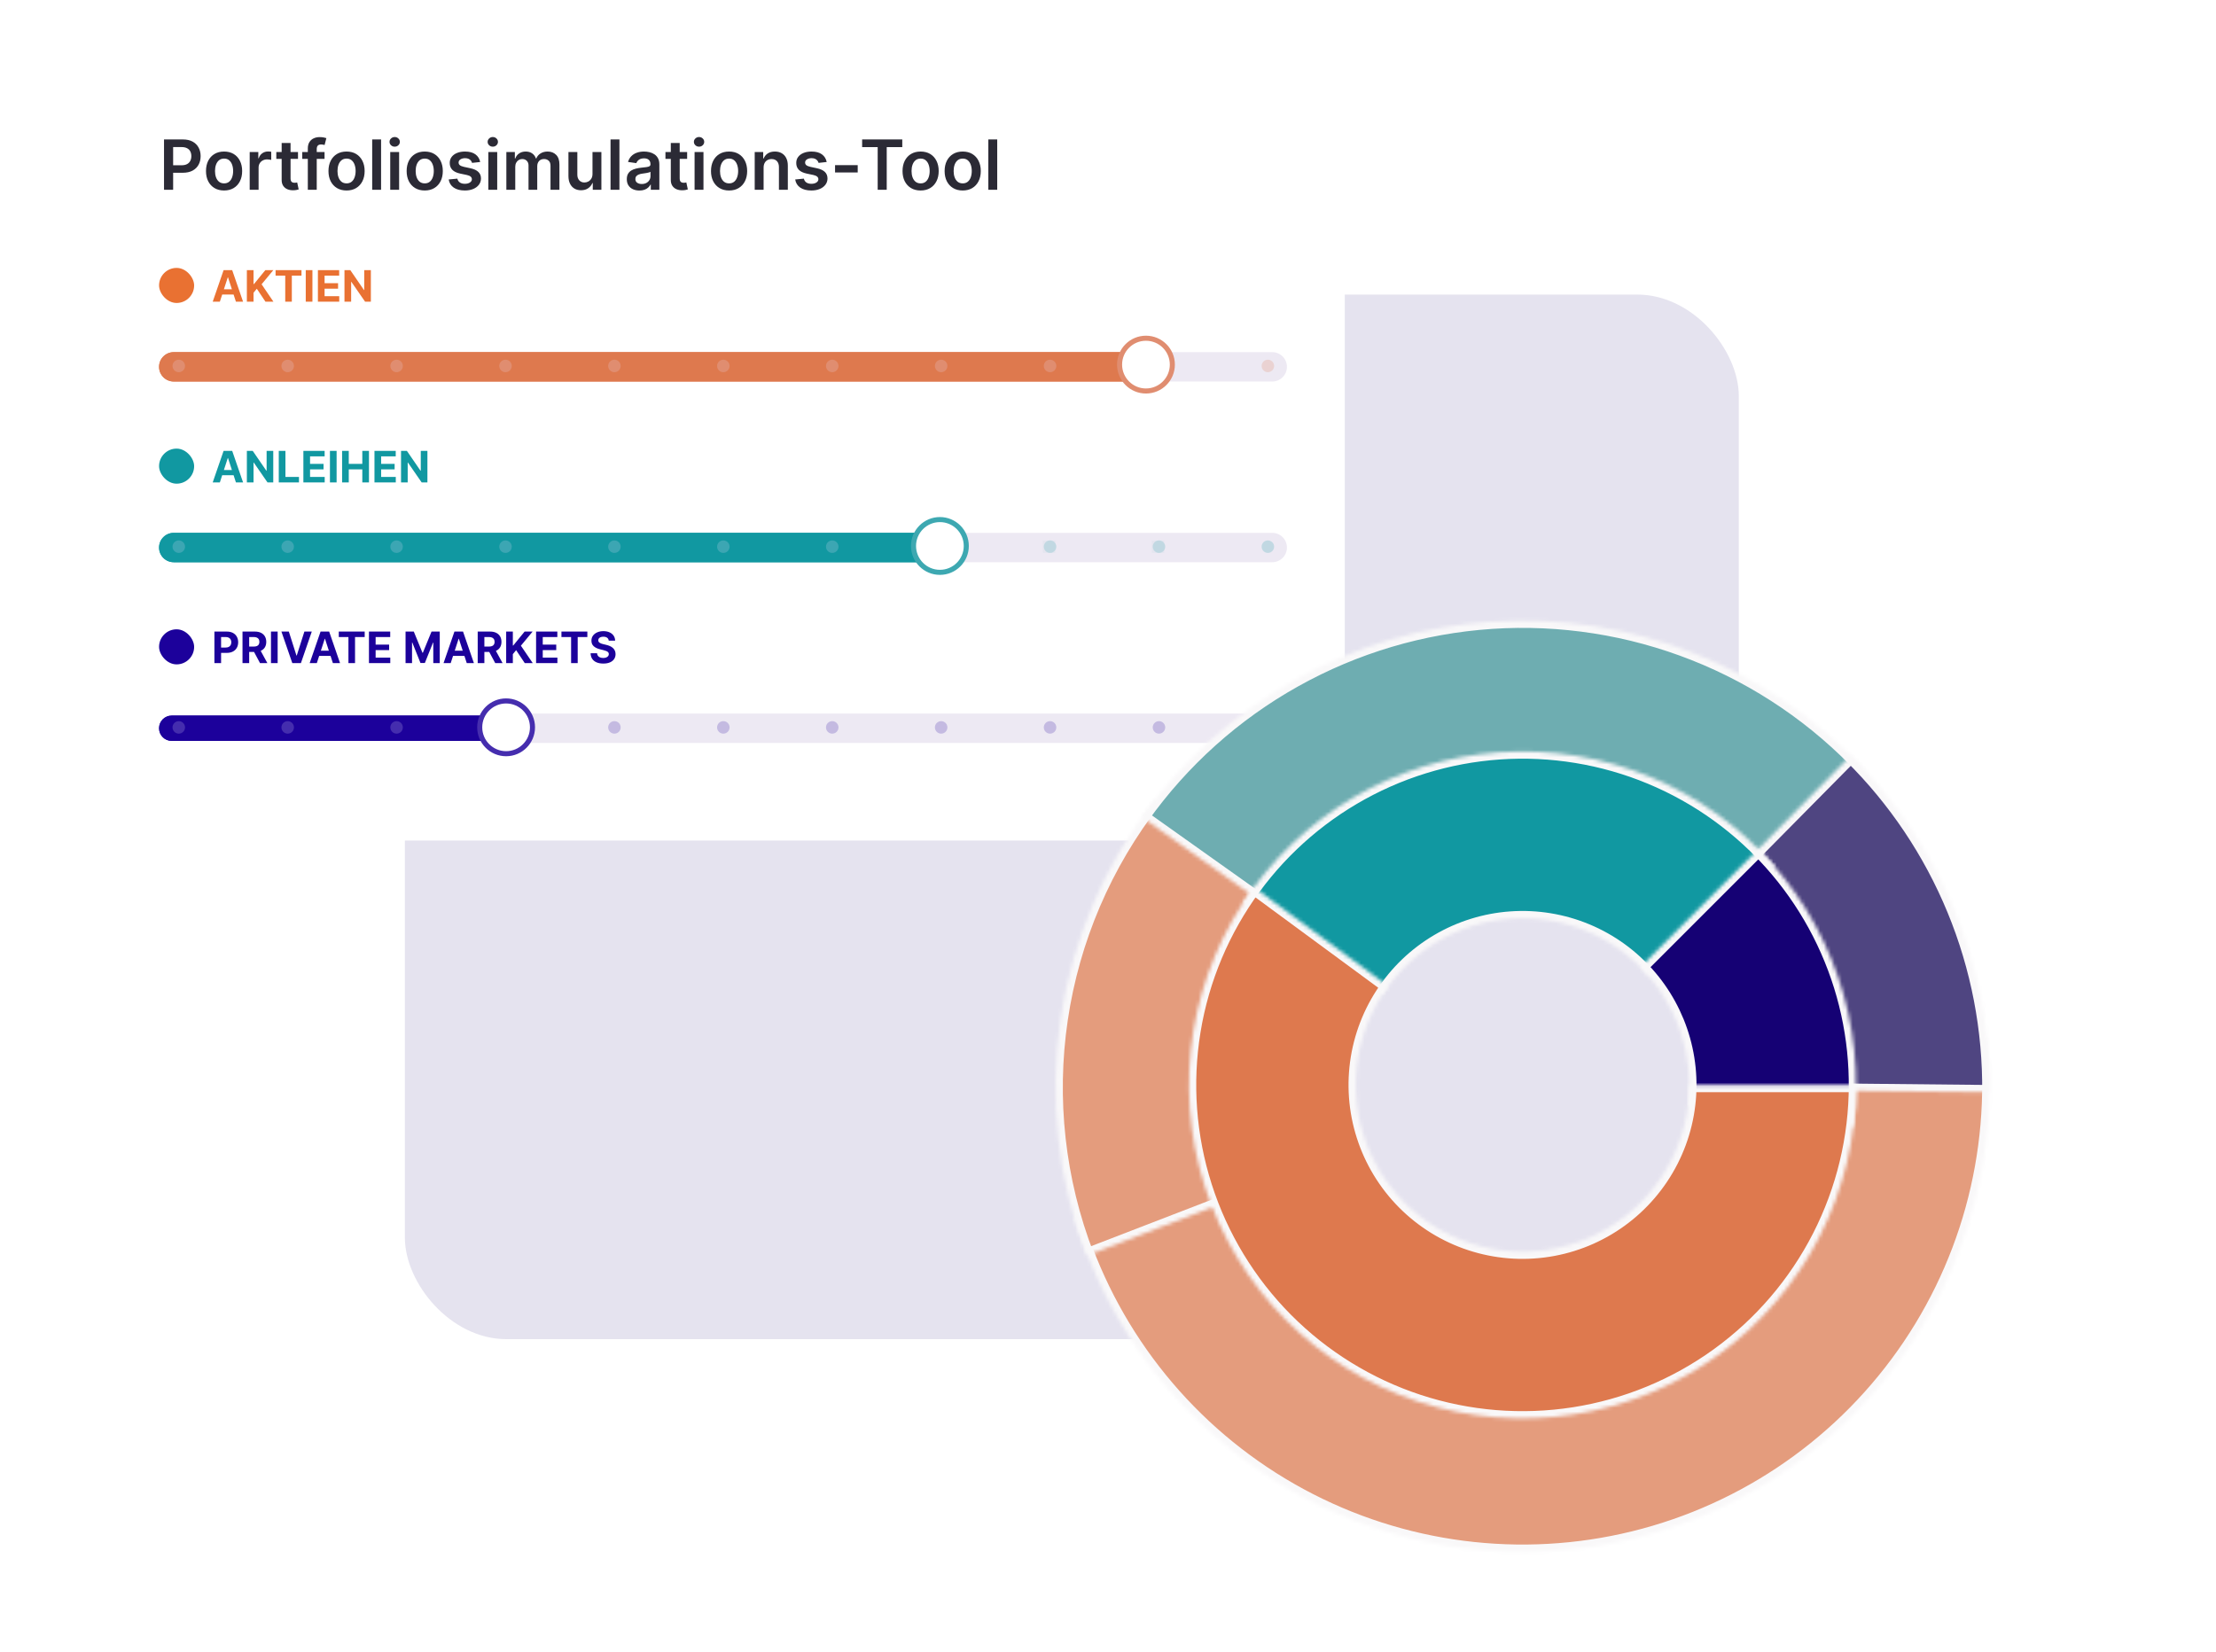 <svg width="613" height="457" viewBox="0 0 613 457" fill="none" xmlns="http://www.w3.org/2000/svg">
<rect x="112" y="81.5" width="369" height="289" rx="28.092" fill="#E5E3EF"/>
<g filter="url(#filter0_d_10674_7490)">
<path d="M28 23.348C28 19.842 30.842 17 34.348 17H365.652C369.158 17 372 19.842 372 23.348V220.652C372 224.158 369.158 227 365.652 227H34.348C30.842 227 28 224.158 28 220.652V23.348Z" fill="white"/>
</g>
<path d="M28 23.348C28 19.842 30.842 17 34.348 17H365.652C369.158 17 372 19.842 372 23.348V220.652C372 224.158 369.158 227 365.652 227H34.348C30.842 227 28 224.158 28 220.652V23.348Z" fill="white"/>
<path d="M45.373 52.5V38.582H50.592C51.661 38.582 52.558 38.781 53.283 39.18C54.013 39.579 54.563 40.127 54.935 40.825C55.311 41.518 55.499 42.306 55.499 43.19C55.499 44.082 55.311 44.875 54.935 45.568C54.559 46.261 54.004 46.807 53.27 47.206C52.536 47.6 51.632 47.797 50.558 47.797H47.099V45.724H50.218C50.843 45.724 51.355 45.616 51.754 45.398C52.153 45.181 52.447 44.882 52.638 44.501C52.832 44.121 52.93 43.684 52.93 43.19C52.93 42.696 52.832 42.261 52.638 41.885C52.447 41.509 52.151 41.217 51.747 41.008C51.349 40.795 50.834 40.689 50.205 40.689H47.894V52.5H45.373ZM61.984 52.704C60.964 52.704 60.081 52.48 59.333 52.031C58.586 51.583 58.006 50.955 57.593 50.149C57.186 49.342 56.982 48.4 56.982 47.322C56.982 46.243 57.186 45.299 57.593 44.488C58.006 43.677 58.586 43.047 59.333 42.598C60.081 42.15 60.964 41.926 61.984 41.926C63.003 41.926 63.886 42.15 64.634 42.598C65.382 43.047 65.959 43.677 66.367 44.488C66.779 45.299 66.985 46.243 66.985 47.322C66.985 48.4 66.779 49.342 66.367 50.149C65.959 50.955 65.382 51.583 64.634 52.031C63.886 52.48 63.003 52.704 61.984 52.704ZM61.997 50.733C62.55 50.733 63.012 50.581 63.383 50.278C63.755 49.97 64.031 49.557 64.213 49.041C64.398 48.524 64.491 47.949 64.491 47.315C64.491 46.676 64.398 46.098 64.213 45.582C64.031 45.061 63.755 44.646 63.383 44.338C63.012 44.03 62.55 43.876 61.997 43.876C61.431 43.876 60.96 44.03 60.584 44.338C60.212 44.646 59.934 45.061 59.748 45.582C59.566 46.098 59.476 46.676 59.476 47.315C59.476 47.949 59.566 48.524 59.748 49.041C59.934 49.557 60.212 49.97 60.584 50.278C60.96 50.581 61.431 50.733 61.997 50.733ZM69.073 52.5V42.062H71.459V43.801H71.567C71.758 43.199 72.084 42.734 72.546 42.408C73.013 42.077 73.545 41.912 74.143 41.912C74.279 41.912 74.431 41.919 74.598 41.932C74.771 41.941 74.913 41.957 75.026 41.98V44.243C74.922 44.207 74.757 44.175 74.53 44.148C74.308 44.116 74.093 44.1 73.885 44.1C73.436 44.1 73.033 44.198 72.675 44.392C72.322 44.583 72.043 44.848 71.839 45.188C71.635 45.527 71.534 45.919 71.534 46.363V52.5H69.073ZM82.434 42.062V43.964H76.433V42.062H82.434ZM77.915 39.561H80.375V49.36C80.375 49.691 80.425 49.945 80.524 50.121C80.629 50.294 80.764 50.411 80.932 50.475C81.1 50.538 81.285 50.57 81.489 50.57C81.643 50.57 81.784 50.559 81.911 50.536C82.042 50.513 82.142 50.493 82.21 50.475L82.624 52.398C82.493 52.443 82.305 52.493 82.06 52.548C81.82 52.602 81.526 52.634 81.177 52.643C80.561 52.661 80.006 52.568 79.512 52.364C79.018 52.156 78.626 51.834 78.336 51.399C78.051 50.964 77.91 50.42 77.915 49.768V39.561ZM89.779 42.062V43.964H83.608V42.062H89.779ZM85.151 52.5V41.076C85.151 40.374 85.296 39.789 85.586 39.323C85.88 38.856 86.274 38.507 86.768 38.276C87.262 38.045 87.81 37.93 88.413 37.93C88.839 37.93 89.217 37.964 89.548 38.032C89.878 38.1 90.123 38.161 90.282 38.215L89.792 40.118C89.688 40.086 89.557 40.054 89.398 40.023C89.24 39.986 89.063 39.968 88.868 39.968C88.41 39.968 88.087 40.079 87.896 40.301C87.71 40.519 87.618 40.831 87.618 41.239V52.5H85.151ZM95.866 52.704C94.847 52.704 93.963 52.48 93.216 52.031C92.468 51.583 91.888 50.955 91.476 50.149C91.068 49.342 90.864 48.4 90.864 47.322C90.864 46.243 91.068 45.299 91.476 44.488C91.888 43.677 92.468 43.047 93.216 42.598C93.963 42.15 94.847 41.926 95.866 41.926C96.885 41.926 97.769 42.15 98.516 42.598C99.264 43.047 99.842 43.677 100.249 44.488C100.662 45.299 100.868 46.243 100.868 47.322C100.868 48.4 100.662 49.342 100.249 50.149C99.842 50.955 99.264 51.583 98.516 52.031C97.769 52.48 96.885 52.704 95.866 52.704ZM95.88 50.733C96.432 50.733 96.894 50.581 97.266 50.278C97.638 49.97 97.914 49.557 98.095 49.041C98.281 48.524 98.374 47.949 98.374 47.315C98.374 46.676 98.281 46.098 98.095 45.582C97.914 45.061 97.638 44.646 97.266 44.338C96.894 44.03 96.432 43.876 95.88 43.876C95.313 43.876 94.842 44.03 94.466 44.338C94.095 44.646 93.816 45.061 93.63 45.582C93.449 46.098 93.358 46.676 93.358 47.315C93.358 47.949 93.449 48.524 93.63 49.041C93.816 49.557 94.095 49.97 94.466 50.278C94.842 50.581 95.313 50.733 95.88 50.733ZM105.416 38.582V52.5H102.956V38.582H105.416ZM107.946 52.5V42.062H110.406V52.5H107.946ZM109.183 40.58C108.793 40.58 108.458 40.451 108.177 40.193C107.896 39.93 107.755 39.615 107.755 39.248C107.755 38.877 107.896 38.562 108.177 38.303C108.458 38.041 108.793 37.909 109.183 37.909C109.577 37.909 109.912 38.041 110.188 38.303C110.469 38.562 110.61 38.877 110.61 39.248C110.61 39.615 110.469 39.93 110.188 40.193C109.912 40.451 109.577 40.58 109.183 40.58ZM117.489 52.704C116.469 52.704 115.586 52.48 114.838 52.031C114.091 51.583 113.511 50.955 113.099 50.149C112.691 49.342 112.487 48.4 112.487 47.322C112.487 46.243 112.691 45.299 113.099 44.488C113.511 43.677 114.091 43.047 114.838 42.598C115.586 42.15 116.469 41.926 117.489 41.926C118.508 41.926 119.392 42.15 120.139 42.598C120.887 43.047 121.464 43.677 121.872 44.488C122.284 45.299 122.491 46.243 122.491 47.322C122.491 48.4 122.284 49.342 121.872 50.149C121.464 50.955 120.887 51.583 120.139 52.031C119.392 52.48 118.508 52.704 117.489 52.704ZM117.502 50.733C118.055 50.733 118.517 50.581 118.889 50.278C119.26 49.97 119.537 49.557 119.718 49.041C119.904 48.524 119.996 47.949 119.996 47.315C119.996 46.676 119.904 46.098 119.718 45.582C119.537 45.061 119.26 44.646 118.889 44.338C118.517 44.03 118.055 43.876 117.502 43.876C116.936 43.876 116.465 44.03 116.089 44.338C115.717 44.646 115.439 45.061 115.253 45.582C115.072 46.098 114.981 46.676 114.981 47.315C114.981 47.949 115.072 48.524 115.253 49.041C115.439 49.557 115.717 49.97 116.089 50.278C116.465 50.581 116.936 50.733 117.502 50.733ZM132.829 44.821L130.586 45.065C130.523 44.839 130.412 44.626 130.253 44.426C130.099 44.227 129.891 44.066 129.628 43.944C129.365 43.822 129.043 43.761 128.663 43.761C128.151 43.761 127.721 43.871 127.372 44.093C127.027 44.316 126.857 44.603 126.862 44.957C126.857 45.26 126.968 45.507 127.195 45.697C127.426 45.888 127.807 46.044 128.337 46.166L130.117 46.547C131.105 46.76 131.839 47.097 132.319 47.559C132.804 48.022 133.049 48.626 133.053 49.374C133.049 50.031 132.856 50.611 132.475 51.114C132.099 51.612 131.576 52.002 130.906 52.282C130.235 52.563 129.465 52.704 128.595 52.704C127.317 52.704 126.289 52.437 125.51 51.902C124.73 51.363 124.266 50.613 124.116 49.653L126.515 49.422C126.624 49.893 126.855 50.248 127.209 50.488C127.562 50.728 128.022 50.849 128.588 50.849C129.173 50.849 129.642 50.728 129.995 50.488C130.353 50.248 130.532 49.952 130.532 49.598C130.532 49.299 130.416 49.052 130.185 48.857C129.959 48.663 129.605 48.513 129.125 48.409L127.345 48.035C126.343 47.827 125.603 47.476 125.122 46.982C124.642 46.483 124.404 45.854 124.409 45.093C124.404 44.449 124.579 43.892 124.932 43.421C125.29 42.945 125.786 42.578 126.42 42.32C127.059 42.057 127.795 41.926 128.629 41.926C129.852 41.926 130.815 42.186 131.517 42.707C132.224 43.228 132.661 43.933 132.829 44.821ZM135.082 52.5V42.062H137.542V52.5H135.082ZM136.318 40.58C135.929 40.58 135.594 40.451 135.313 40.193C135.032 39.93 134.891 39.615 134.891 39.248C134.891 38.877 135.032 38.562 135.313 38.303C135.594 38.041 135.929 37.909 136.318 37.909C136.713 37.909 137.048 38.041 137.324 38.303C137.605 38.562 137.746 38.877 137.746 39.248C137.746 39.615 137.605 39.93 137.324 40.193C137.048 40.451 136.713 40.58 136.318 40.58ZM140.071 52.5V42.062H142.423V43.835H142.545C142.763 43.237 143.123 42.771 143.626 42.435C144.129 42.096 144.729 41.926 145.427 41.926C146.133 41.926 146.729 42.098 147.214 42.442C147.703 42.782 148.048 43.246 148.247 43.835H148.356C148.587 43.255 148.976 42.793 149.525 42.449C150.077 42.1 150.732 41.926 151.489 41.926C152.449 41.926 153.233 42.229 153.84 42.836C154.447 43.443 154.751 44.329 154.751 45.493V52.5H152.284V45.874C152.284 45.226 152.111 44.753 151.767 44.454C151.423 44.15 151.002 43.998 150.503 43.998C149.91 43.998 149.445 44.184 149.11 44.556C148.779 44.923 148.614 45.401 148.614 45.99V52.5H146.201V45.772C146.201 45.233 146.038 44.803 145.712 44.481C145.39 44.159 144.969 43.998 144.448 43.998C144.095 43.998 143.773 44.089 143.483 44.27C143.193 44.447 142.962 44.698 142.79 45.025C142.618 45.346 142.532 45.722 142.532 46.153V52.5H140.071ZM163.899 48.11V42.062H166.36V52.5H163.974V50.645H163.866C163.63 51.229 163.243 51.707 162.703 52.079C162.169 52.45 161.51 52.636 160.726 52.636C160.042 52.636 159.437 52.484 158.911 52.181C158.39 51.873 157.983 51.426 157.688 50.842C157.394 50.253 157.246 49.541 157.246 48.708V42.062H159.706V48.327C159.706 48.989 159.888 49.514 160.25 49.904C160.613 50.294 161.088 50.488 161.677 50.488C162.04 50.488 162.391 50.4 162.731 50.223C163.07 50.047 163.349 49.784 163.566 49.435C163.788 49.082 163.899 48.64 163.899 48.11ZM171.349 38.582V52.5H168.889V38.582H171.349ZM176.883 52.711C176.222 52.711 175.626 52.593 175.096 52.357C174.57 52.117 174.153 51.764 173.845 51.297C173.542 50.831 173.39 50.255 173.39 49.571C173.39 48.982 173.499 48.495 173.716 48.11C173.934 47.725 174.23 47.417 174.606 47.186C174.982 46.955 175.406 46.78 175.877 46.662C176.353 46.54 176.844 46.452 177.352 46.397C177.964 46.334 178.46 46.277 178.84 46.227C179.221 46.173 179.497 46.092 179.669 45.983C179.846 45.87 179.934 45.695 179.934 45.459V45.419C179.934 44.907 179.783 44.51 179.479 44.229C179.175 43.949 178.738 43.808 178.167 43.808C177.565 43.808 177.087 43.94 176.733 44.202C176.385 44.465 176.149 44.775 176.027 45.133L173.73 44.807C173.911 44.173 174.21 43.643 174.627 43.217C175.044 42.786 175.553 42.465 176.156 42.252C176.758 42.034 177.424 41.926 178.154 41.926C178.657 41.926 179.157 41.984 179.656 42.102C180.154 42.22 180.609 42.415 181.022 42.687C181.434 42.954 181.765 43.319 182.014 43.781C182.268 44.243 182.394 44.821 182.394 45.514V52.5H180.029V51.066H179.948C179.798 51.356 179.588 51.628 179.316 51.882C179.049 52.131 178.711 52.332 178.303 52.486C177.9 52.636 177.427 52.711 176.883 52.711ZM177.522 50.903C178.016 50.903 178.444 50.806 178.806 50.611C179.169 50.411 179.447 50.149 179.642 49.822C179.841 49.496 179.941 49.141 179.941 48.755V47.525C179.864 47.589 179.733 47.648 179.547 47.702C179.366 47.757 179.162 47.804 178.935 47.845C178.709 47.886 178.485 47.922 178.263 47.954C178.041 47.985 177.848 48.013 177.685 48.035C177.318 48.085 176.989 48.166 176.7 48.28C176.41 48.393 176.181 48.552 176.013 48.755C175.845 48.955 175.762 49.213 175.762 49.53C175.762 49.983 175.927 50.325 176.258 50.556C176.589 50.787 177.01 50.903 177.522 50.903ZM190.081 42.062V43.964H184.08V42.062H190.081ZM185.561 39.561H188.021V49.36C188.021 49.691 188.071 49.945 188.171 50.121C188.275 50.294 188.411 50.411 188.579 50.475C188.746 50.538 188.932 50.57 189.136 50.57C189.29 50.57 189.43 50.559 189.557 50.536C189.689 50.513 189.788 50.493 189.856 50.475L190.271 52.398C190.139 52.443 189.951 52.493 189.707 52.548C189.467 52.602 189.172 52.634 188.823 52.643C188.207 52.661 187.652 52.568 187.158 52.364C186.665 52.156 186.273 51.834 185.983 51.399C185.697 50.964 185.557 50.42 185.561 49.768V39.561ZM192.138 52.5V42.062H194.598V52.5H192.138ZM193.375 40.58C192.985 40.58 192.65 40.451 192.369 40.193C192.088 39.93 191.948 39.615 191.948 39.248C191.948 38.877 192.088 38.562 192.369 38.303C192.65 38.041 192.985 37.909 193.375 37.909C193.769 37.909 194.104 38.041 194.381 38.303C194.662 38.562 194.802 38.877 194.802 39.248C194.802 39.615 194.662 39.93 194.381 40.193C194.104 40.451 193.769 40.58 193.375 40.58ZM201.681 52.704C200.662 52.704 199.778 52.48 199.031 52.031C198.283 51.583 197.703 50.955 197.291 50.149C196.883 49.342 196.679 48.4 196.679 47.322C196.679 46.243 196.883 45.299 197.291 44.488C197.703 43.677 198.283 43.047 199.031 42.598C199.778 42.15 200.662 41.926 201.681 41.926C202.701 41.926 203.584 42.15 204.332 42.598C205.079 43.047 205.657 43.677 206.064 44.488C206.477 45.299 206.683 46.243 206.683 47.322C206.683 48.4 206.477 49.342 206.064 50.149C205.657 50.955 205.079 51.583 204.332 52.031C203.584 52.48 202.701 52.704 201.681 52.704ZM201.695 50.733C202.247 50.733 202.71 50.581 203.081 50.278C203.453 49.97 203.729 49.557 203.91 49.041C204.096 48.524 204.189 47.949 204.189 47.315C204.189 46.676 204.096 46.098 203.91 45.582C203.729 45.061 203.453 44.646 203.081 44.338C202.71 44.03 202.247 43.876 201.695 43.876C201.128 43.876 200.657 44.03 200.281 44.338C199.91 44.646 199.631 45.061 199.445 45.582C199.264 46.098 199.173 46.676 199.173 47.315C199.173 47.949 199.264 48.524 199.445 49.041C199.631 49.557 199.91 49.97 200.281 50.278C200.657 50.581 201.128 50.733 201.695 50.733ZM211.231 46.384V52.5H208.771V42.062H211.122V43.835H211.245C211.485 43.251 211.868 42.786 212.393 42.442C212.923 42.098 213.578 41.926 214.357 41.926C215.077 41.926 215.705 42.08 216.24 42.388C216.779 42.696 217.196 43.142 217.49 43.727C217.789 44.311 217.936 45.02 217.932 45.854V52.5H215.472V46.234C215.472 45.536 215.29 44.991 214.928 44.596C214.57 44.202 214.074 44.005 213.44 44.005C213.009 44.005 212.626 44.1 212.291 44.291C211.96 44.476 211.7 44.746 211.51 45.099C211.324 45.453 211.231 45.881 211.231 46.384ZM228.683 44.821L226.44 45.065C226.377 44.839 226.266 44.626 226.107 44.426C225.953 44.227 225.745 44.066 225.482 43.944C225.219 43.822 224.897 43.761 224.517 43.761C224.005 43.761 223.575 43.871 223.226 44.093C222.881 44.316 222.711 44.603 222.716 44.957C222.711 45.26 222.822 45.507 223.049 45.697C223.28 45.888 223.661 46.044 224.191 46.166L225.971 46.547C226.959 46.76 227.693 47.097 228.173 47.559C228.658 48.022 228.903 48.626 228.907 49.374C228.903 50.031 228.71 50.611 228.329 51.114C227.953 51.612 227.43 52.002 226.76 52.282C226.089 52.563 225.319 52.704 224.449 52.704C223.171 52.704 222.143 52.437 221.364 51.902C220.584 51.363 220.12 50.613 219.97 49.653L222.369 49.422C222.478 49.893 222.709 50.248 223.063 50.488C223.416 50.728 223.876 50.849 224.442 50.849C225.027 50.849 225.496 50.728 225.849 50.488C226.207 50.248 226.386 49.952 226.386 49.598C226.386 49.299 226.27 49.052 226.039 48.857C225.813 48.663 225.459 48.513 224.979 48.409L223.199 48.035C222.197 47.827 221.457 47.476 220.976 46.982C220.496 46.483 220.258 45.854 220.263 45.093C220.258 44.449 220.433 43.892 220.786 43.421C221.144 42.945 221.64 42.578 222.274 42.32C222.913 42.057 223.649 41.926 224.483 41.926C225.706 41.926 226.669 42.186 227.371 42.707C228.078 43.228 228.515 43.933 228.683 44.821ZM237.263 45.691V47.716H230.997V45.691H237.263ZM238.488 40.696V38.582H249.592V40.696H245.29V52.5H242.789V40.696H238.488ZM254.663 52.704C253.644 52.704 252.761 52.48 252.013 52.031C251.265 51.583 250.686 50.955 250.273 50.149C249.866 49.342 249.662 48.4 249.662 47.322C249.662 46.243 249.866 45.299 250.273 44.488C250.686 43.677 251.265 43.047 252.013 42.598C252.761 42.15 253.644 41.926 254.663 41.926C255.683 41.926 256.566 42.15 257.314 42.598C258.061 43.047 258.639 43.677 259.047 44.488C259.459 45.299 259.665 46.243 259.665 47.322C259.665 48.4 259.459 49.342 259.047 50.149C258.639 50.955 258.061 51.583 257.314 52.031C256.566 52.48 255.683 52.704 254.663 52.704ZM254.677 50.733C255.23 50.733 255.692 50.581 256.063 50.278C256.435 49.97 256.711 49.557 256.892 49.041C257.078 48.524 257.171 47.949 257.171 47.315C257.171 46.676 257.078 46.098 256.892 45.582C256.711 45.061 256.435 44.646 256.063 44.338C255.692 44.03 255.23 43.876 254.677 43.876C254.111 43.876 253.639 44.03 253.263 44.338C252.892 44.646 252.613 45.061 252.428 45.582C252.246 46.098 252.156 46.676 252.156 47.315C252.156 47.949 252.246 48.524 252.428 49.041C252.613 49.557 252.892 49.97 253.263 50.278C253.639 50.581 254.111 50.733 254.677 50.733ZM266.306 52.704C265.287 52.704 264.404 52.48 263.656 52.031C262.908 51.583 262.329 50.955 261.916 50.149C261.509 49.342 261.305 48.4 261.305 47.322C261.305 46.243 261.509 45.299 261.916 44.488C262.329 43.677 262.908 43.047 263.656 42.598C264.404 42.15 265.287 41.926 266.306 41.926C267.326 41.926 268.209 42.15 268.957 42.598C269.704 43.047 270.282 43.677 270.69 44.488C271.102 45.299 271.308 46.243 271.308 47.322C271.308 48.4 271.102 49.342 270.69 50.149C270.282 50.955 269.704 51.583 268.957 52.031C268.209 52.48 267.326 52.704 266.306 52.704ZM266.32 50.733C266.873 50.733 267.335 50.581 267.706 50.278C268.078 49.97 268.354 49.557 268.535 49.041C268.721 48.524 268.814 47.949 268.814 47.315C268.814 46.676 268.721 46.098 268.535 45.582C268.354 45.061 268.078 44.646 267.706 44.338C267.335 44.03 266.873 43.876 266.32 43.876C265.754 43.876 265.283 44.03 264.906 44.338C264.535 44.646 264.256 45.061 264.071 45.582C263.889 46.098 263.799 46.676 263.799 47.315C263.799 47.949 263.889 48.524 264.071 49.041C264.256 49.557 264.535 49.97 264.906 50.278C265.283 50.581 265.754 50.733 266.32 50.733ZM275.856 38.582V52.5H273.396V38.582H275.856Z" fill="#2B2A35"/>
<rect x="44" y="74.119" width="9.703" height="9.703" rx="4.851" fill="#E97132"/>
<path d="M60.818 83.471H58.84L61.853 74.743H64.231L67.239 83.471H65.262L63.076 76.738H63.008L60.818 83.471ZM60.694 80.04H65.364V81.481H60.694V80.04ZM68.29 83.471V74.743H70.135V78.591H70.25L73.391 74.743H75.602L72.364 78.651L75.641 83.471H73.433L71.043 79.883L70.135 80.991V83.471H68.29ZM76.231 76.265V74.743H83.398V76.265H80.727V83.471H78.903V76.265H76.231ZM86.424 74.743V83.471H84.579V74.743H86.424ZM87.942 83.471V74.743H93.823V76.265H89.787V78.344H93.52V79.866H89.787V81.949H93.84V83.471H87.942ZM102.589 74.743V83.471H100.996L97.199 77.978H97.135V83.471H95.29V74.743H96.909L100.676 80.232H100.753V74.743H102.589Z" fill="#E97132"/>
<g clip-path="url(#clip0_10674_7490)">
<path d="M44 101.49C44 99.247 45.819 97.429 48.062 97.429H315.985C316.545 97.429 317 97.883 317 98.444V104.537C317 105.098 316.545 105.552 315.985 105.552H48.062C45.819 105.552 44 103.734 44 101.49Z" fill="#DE794E"/>
<path d="M44 101.49C44 99.247 45.819 97.429 48.062 97.429H315.985C316.545 97.429 317 97.883 317 98.444V104.537C317 105.098 316.545 105.552 315.985 105.552H48.062C45.819 105.552 44 103.734 44 101.49Z" fill="#DE794E"/>
</g>
<path d="M317 98.444C317 97.883 317.455 97.429 318.015 97.429H351.938C354.181 97.429 356 99.247 356 101.49C356 103.734 354.181 105.552 351.938 105.552H318.015C317.455 105.552 317 105.098 317 104.537V98.444Z" fill="#EDE9F3"/>
<g opacity="0.2">
<circle cx="49.455" cy="101.246" r="1.729" fill="#E8DEF8"/>
<circle cx="79.584" cy="101.246" r="1.729" fill="#E8DEF8"/>
<circle cx="109.709" cy="101.246" r="1.729" fill="#E8DEF8"/>
<circle cx="139.838" cy="101.246" r="1.729" fill="#E8DEF8"/>
<circle cx="169.963" cy="101.246" r="1.729" fill="#E8DEF8"/>
<circle cx="200.092" cy="101.246" r="1.729" fill="#E8DEF8"/>
<circle cx="230.217" cy="101.246" r="1.729" fill="#E8DEF8"/>
<circle cx="260.346" cy="101.246" r="1.729" fill="#E8DEF8"/>
<circle cx="290.471" cy="101.246" r="1.729" fill="#E8DEF8"/>
<circle cx="320.6" cy="101.246" r="1.729" fill="#E8DEF8"/>
<circle cx="350.725" cy="101.246" r="1.729" fill="#DE794E"/>
</g>
<circle cx="317" cy="100.875" r="7.3" fill="white" stroke="#E08D70" stroke-width="1.4"/>
<rect x="44" y="124.114" width="9.703" height="9.703" rx="4.851" fill="#1198A1"/>
<path d="M60.818 133.466H58.84L61.853 124.739H64.231L67.239 133.466H65.262L63.076 126.733H63.008L60.818 133.466ZM60.694 130.035H65.364V131.476H60.694V130.035ZM75.59 124.739V133.466H73.996L70.199 127.973H70.135V133.466H68.29V124.739H69.909L73.676 130.227H73.753V124.739H75.59ZM77.114 133.466V124.739H78.959V131.945H82.701V133.466H77.114ZM83.923 133.466V124.739H89.803V126.26H85.768V128.339H89.501V129.861H85.768V131.945H89.82V133.466H83.923ZM93.115 124.739V133.466H91.27V124.739H93.115ZM94.633 133.466V124.739H96.479V128.339H100.224V124.739H102.065V133.466H100.224V129.861H96.479V133.466H94.633ZM103.587 133.466V124.739H109.467V126.26H105.432V128.339H109.165V129.861H105.432V131.945H109.484V133.466H103.587ZM118.234 124.739V133.466H116.64L112.843 127.973H112.779V133.466H110.934V124.739H112.554L116.321 130.227H116.397V124.739H118.234Z" fill="#1198A1"/>
<g clip-path="url(#clip1_10674_7490)">
<path d="M44 151.486C44 149.242 45.819 147.424 48.062 147.424H258.985C259.545 147.424 260 147.878 260 148.439V154.532C260 155.093 259.545 155.547 258.985 155.547H48.062C45.819 155.547 44 153.729 44 151.486Z" fill="#1198A1"/>
<path d="M44 151.486C44 149.242 45.819 147.424 48.062 147.424H258.985C259.545 147.424 260 147.878 260 148.439V154.532C260 155.093 259.545 155.547 258.985 155.547H48.062C45.819 155.547 44 153.729 44 151.486Z" fill="#1198A1"/>
</g>
<path d="M260 148.439C260 147.878 260.455 147.424 261.015 147.424H351.938C354.181 147.424 356 149.242 356 151.486C356 153.729 354.181 155.547 351.938 155.547H261.015C260.455 155.547 260 155.093 260 154.532V148.439Z" fill="#EDE9F3"/>
<g opacity="0.2">
<circle cx="49.455" cy="151.246" r="1.729" fill="#E8DEF8"/>
<circle cx="79.584" cy="151.246" r="1.729" fill="#E8DEF8"/>
<circle cx="109.709" cy="151.246" r="1.729" fill="#E8DEF8"/>
<circle cx="139.838" cy="151.246" r="1.729" fill="#E8DEF8"/>
<circle cx="169.963" cy="151.246" r="1.729" fill="#E8DEF8"/>
<circle cx="200.092" cy="151.246" r="1.729" fill="#E8DEF8"/>
<circle cx="230.217" cy="151.246" r="1.729" fill="#E8DEF8"/>
<circle cx="260.346" cy="151.246" r="1.729" fill="#E8DEF8"/>
<rect width="3.457" height="3.457" transform="translate(288.473 149.518)" fill="#C1D9E3"/>
<circle cx="290.471" cy="151.246" r="1.729" fill="#1198A1"/>
<rect width="3.457" height="3.457" transform="translate(318.602 149.518)" fill="#C1D9E3"/>
<circle cx="320.6" cy="151.246" r="1.729" fill="#1198A1"/>
<circle cx="350.725" cy="151.246" r="1.729" fill="#1198A1"/>
</g>
<circle cx="260" cy="151.049" r="7.3" fill="white" stroke="#3DA8B1" stroke-width="1.4"/>
<rect x="44" y="174.109" width="9.703" height="9.703" rx="4.851" fill="#1C019B"/>
<path d="M59.313 183.461V174.734H62.756C63.418 174.734 63.982 174.86 64.448 175.113C64.914 175.363 65.269 175.711 65.513 176.157C65.761 176.6 65.884 177.112 65.884 177.691C65.884 178.271 65.759 178.782 65.509 179.225C65.259 179.668 64.897 180.013 64.423 180.261C63.951 180.508 63.38 180.631 62.709 180.631H60.515V179.153H62.411C62.766 179.153 63.059 179.092 63.289 178.969C63.522 178.844 63.695 178.673 63.809 178.454C63.925 178.232 63.984 177.978 63.984 177.691C63.984 177.401 63.925 177.148 63.809 176.933C63.695 176.714 63.522 176.545 63.289 176.425C63.056 176.303 62.761 176.242 62.403 176.242H61.158V183.461H59.313ZM67.083 183.461V174.734H70.526C71.185 174.734 71.748 174.852 72.213 175.087C72.682 175.32 73.039 175.651 73.283 176.08C73.53 176.506 73.654 177.008 73.654 177.585C73.654 178.164 73.529 178.663 73.279 179.08C73.029 179.495 72.666 179.813 72.192 180.035C71.721 180.256 71.15 180.367 70.479 180.367H68.174V178.884H70.181C70.533 178.884 70.826 178.836 71.059 178.739C71.291 178.643 71.465 178.498 71.579 178.305C71.695 178.112 71.753 177.871 71.753 177.585C71.753 177.295 71.695 177.05 71.579 176.852C71.465 176.653 71.29 176.502 71.054 176.4C70.821 176.295 70.527 176.242 70.172 176.242H68.928V183.461H67.083ZM71.796 179.489L73.965 183.461H71.928L69.806 179.489H71.796ZM76.803 174.734V183.461H74.958V174.734H76.803ZM79.898 174.734L82.007 181.364H82.088L84.202 174.734H86.247L83.239 183.461H80.861L77.848 174.734H79.898ZM87.642 183.461H85.664L88.677 174.734H91.055L94.064 183.461H92.086L89.9 176.728H89.832L87.642 183.461ZM87.518 180.031H92.189V181.471H87.518V180.031ZM93.715 176.255V174.734H100.883V176.255H98.211V183.461H96.387V176.255H93.715ZM102.063 183.461V174.734H107.944V176.255H103.908V178.335H107.641V179.856H103.908V181.94H107.961V183.461H102.063ZM112.188 174.734H114.464L116.867 180.597H116.969L119.373 174.734H121.648V183.461H119.859V177.781H119.786L117.528 183.418H116.309L114.05 177.759H113.978V183.461H112.188V174.734ZM124.673 183.461H122.696L125.708 174.734H128.086L131.095 183.461H129.118L126.931 176.728H126.863L124.673 183.461ZM124.549 180.031H129.22V181.471H124.549V180.031ZM132.145 183.461V174.734H135.588C136.248 174.734 136.81 174.852 137.276 175.087C137.745 175.32 138.101 175.651 138.346 176.08C138.593 176.506 138.716 177.008 138.716 177.585C138.716 178.164 138.591 178.663 138.341 179.08C138.091 179.495 137.729 179.813 137.255 180.035C136.783 180.256 136.212 180.367 135.542 180.367H133.236V178.884H135.243C135.596 178.884 135.888 178.836 136.121 178.739C136.354 178.643 136.527 178.498 136.641 178.305C136.757 178.112 136.816 177.871 136.816 177.585C136.816 177.295 136.757 177.05 136.641 176.852C136.527 176.653 136.353 176.502 136.117 176.4C135.884 176.295 135.59 176.242 135.235 176.242H133.99V183.461H132.145ZM136.858 179.489L139.027 183.461H136.99L134.868 179.489H136.858ZM140.02 183.461V174.734H141.865V178.582H141.98L145.121 174.734H147.333L144.094 178.641L147.371 183.461H145.164L142.773 179.873L141.865 180.981V183.461H140.02ZM148.294 183.461V174.734H154.174V176.255H150.139V178.335H153.872V179.856H150.139V181.94H154.191V183.461H148.294ZM155.309 176.255V174.734H162.477V176.255H159.805V183.461H157.981V176.255H155.309ZM168.391 177.244C168.357 176.9 168.211 176.633 167.952 176.442C167.694 176.252 167.343 176.157 166.9 176.157C166.599 176.157 166.344 176.2 166.137 176.285C165.93 176.367 165.771 176.482 165.66 176.63C165.552 176.778 165.498 176.945 165.498 177.133C165.492 177.289 165.525 177.425 165.596 177.542C165.67 177.658 165.771 177.759 165.898 177.844C166.026 177.927 166.174 177.999 166.342 178.062C166.509 178.121 166.688 178.173 166.879 178.215L167.663 178.403C168.043 178.488 168.393 178.602 168.711 178.744C169.029 178.886 169.305 179.06 169.538 179.268C169.771 179.475 169.951 179.719 170.079 180.001C170.21 180.282 170.276 180.604 170.279 180.968C170.276 181.502 170.14 181.965 169.87 182.357C169.603 182.746 169.217 183.049 168.711 183.265C168.208 183.478 167.602 183.585 166.891 183.585C166.187 183.585 165.573 183.477 165.05 183.261C164.531 183.045 164.124 182.725 163.832 182.302C163.542 181.876 163.39 181.349 163.376 180.721H165.161C165.181 181.013 165.265 181.258 165.413 181.454C165.563 181.647 165.763 181.793 166.013 181.893C166.266 181.989 166.552 182.038 166.87 182.038C167.183 182.038 167.454 181.992 167.684 181.901C167.917 181.81 168.097 181.684 168.225 181.522C168.353 181.36 168.417 181.174 168.417 180.964C168.417 180.768 168.359 180.603 168.242 180.469C168.129 180.336 167.961 180.222 167.739 180.129C167.521 180.035 167.252 179.95 166.934 179.873L165.984 179.634C165.248 179.455 164.667 179.175 164.241 178.795C163.815 178.414 163.603 177.901 163.606 177.256C163.603 176.728 163.744 176.266 164.028 175.871C164.315 175.477 164.708 175.168 165.208 174.947C165.708 174.725 166.276 174.614 166.913 174.614C167.56 174.614 168.126 174.725 168.609 174.947C169.094 175.168 169.472 175.477 169.742 175.871C170.012 176.266 170.151 176.724 170.16 177.244H168.391Z" fill="#1C019B"/>
<g clip-path="url(#clip2_10674_7490)">
<path d="M44 201.48C44 199.547 45.567 197.98 47.5 197.98H141.985C142.545 197.98 143 198.435 143 198.996V203.965C143 204.526 142.545 204.98 141.985 204.98H47.5C45.567 204.98 44 203.413 44 201.48Z" fill="#1C019B"/>
<path d="M44 201.481C44 199.237 45.819 197.419 48.062 197.419H141.985C142.545 197.419 143 197.874 143 198.434V204.527C143 205.088 142.545 205.542 141.985 205.542H48.062C45.819 205.542 44 203.724 44 201.481Z" fill="#1C019B"/>
</g>
<path d="M143 198.434C143 197.874 143.455 197.419 144.015 197.419H351.938C354.181 197.419 356 199.237 356 201.481C356 203.724 354.181 205.542 351.938 205.542H144.015C143.455 205.542 143 205.088 143 204.527V198.434Z" fill="#EDE9F3"/>
<g opacity="0.2">
<circle cx="49.455" cy="201.246" r="1.729" fill="#E8DEF8"/>
<circle cx="79.584" cy="201.246" r="1.729" fill="#E8DEF8"/>
<circle cx="109.709" cy="201.246" r="1.729" fill="#E8DEF8"/>
<circle cx="139.838" cy="201.246" r="1.729" fill="#E8DEF8"/>
<circle cx="169.963" cy="201.246" r="1.729" fill="#1C019B"/>
<circle cx="200.092" cy="201.246" r="1.729" fill="#1C019B"/>
<circle cx="230.217" cy="201.246" r="1.729" fill="#1C019B"/>
<circle cx="260.346" cy="201.246" r="1.729" fill="#1C019B"/>
<circle cx="290.471" cy="201.246" r="1.729" fill="#1C019B"/>
<circle cx="320.6" cy="201.246" r="1.729" fill="#1C019B"/>
<circle cx="350.725" cy="201.246" r="1.729" fill="#1C019B"/>
</g>
<circle cx="140" cy="201.224" r="7.3" fill="white" stroke="#452DAE" stroke-width="1.4"/>
<mask id="path-57-inside-1_10674_7490" fill="white">
<path d="M549.7 287.465C552.856 319.42 543.997 351.405 524.85 377.182C505.702 402.959 477.64 420.68 446.135 426.888C414.631 433.097 381.944 427.347 354.448 410.762C326.953 394.176 306.621 367.944 297.418 337.18L338.73 324.822C344.86 345.316 358.404 362.79 376.72 373.839C395.037 384.888 416.812 388.718 437.798 384.582C458.785 380.446 477.479 368.641 490.235 351.47C502.99 334.298 508.891 312.991 506.789 291.704L549.7 287.465Z"/>
</mask>
<path d="M549.7 287.465C552.856 319.42 543.997 351.405 524.85 377.182C505.702 402.959 477.64 420.68 446.135 426.888C414.631 433.097 381.944 427.347 354.448 410.762C326.953 394.176 306.621 367.944 297.418 337.18L338.73 324.822C344.86 345.316 358.404 362.79 376.72 373.839C395.037 384.888 416.812 388.718 437.798 384.582C458.785 380.446 477.479 368.641 490.235 351.47C502.99 334.298 508.891 312.991 506.789 291.704L549.7 287.465Z" fill="#E49C7D" stroke="#F9F8F9" stroke-width="4" mask="url(#path-57-inside-1_10674_7490)"/>
<mask id="path-58-inside-2_10674_7490" fill="white">
<path d="M300.657 347.369C292.627 326.556 290.125 304.018 293.395 281.95C296.664 259.883 305.593 239.038 319.313 221.447L353.53 248.133C344.42 259.814 338.491 273.656 336.32 288.31C334.149 302.963 335.81 317.93 341.142 331.75L300.657 347.369Z"/>
</mask>
<path d="M300.657 347.369C292.627 326.556 290.125 304.018 293.395 281.95C296.664 259.883 305.593 239.038 319.313 221.447L353.53 248.133C344.42 259.814 338.491 273.656 336.32 288.31C334.149 302.963 335.81 317.93 341.142 331.75L300.657 347.369Z" fill="#E49C7D" stroke="#F9F8F9" stroke-width="4" mask="url(#path-58-inside-2_10674_7490)"/>
<mask id="path-59-inside-3_10674_7490" fill="white">
<path d="M315.875 226.063C326.974 210.443 341.41 197.489 358.135 188.139C374.86 178.789 393.456 173.277 412.575 172.003C431.694 170.729 450.856 173.724 468.674 180.773C486.492 187.821 502.519 198.745 515.592 212.754L485.721 240.631C476.783 231.054 465.826 223.585 453.645 218.767C441.463 213.948 428.362 211.9 415.291 212.771C402.221 213.642 389.507 217.41 378.073 223.803C366.638 230.195 356.77 239.051 349.182 249.73L315.875 226.063Z"/>
</mask>
<path d="M315.875 226.063C326.974 210.443 341.41 197.489 358.135 188.139C374.86 178.789 393.456 173.277 412.575 172.003C431.694 170.729 450.856 173.724 468.674 180.773C486.492 187.821 502.519 198.745 515.592 212.754L485.721 240.631C476.783 231.054 465.826 223.585 453.645 218.767C441.463 213.948 428.362 211.9 415.291 212.771C402.221 213.642 389.507 217.41 378.073 223.803C366.638 230.195 356.77 239.051 349.182 249.73L315.875 226.063Z" fill="#6EADB1" stroke="#F9F8F9" stroke-width="4" mask="url(#path-59-inside-3_10674_7490)"/>
<mask id="path-60-inside-4_10674_7490" fill="white">
<path d="M511.975 209.031C524.279 221.196 534.014 235.711 540.601 251.712C547.188 267.712 550.493 284.874 550.319 302.176L508.638 301.758C508.756 290.039 506.518 278.416 502.056 267.579C497.595 256.742 491.002 246.911 482.668 238.672L511.975 209.031Z"/>
</mask>
<path d="M511.975 209.031C524.279 221.196 534.014 235.711 540.601 251.712C547.188 267.712 550.493 284.874 550.319 302.176L508.638 301.758C508.756 290.039 506.518 278.416 502.056 267.579C497.595 256.742 491.002 246.911 482.668 238.672L511.975 209.031Z" fill="#4F4581" stroke="#F9F8F9" stroke-width="4" mask="url(#path-60-inside-4_10674_7490)"/>
<mask id="path-61-inside-5_10674_7490" fill="white">
<path d="M343.721 250.02C351.503 238.001 361.975 227.959 374.308 220.687C386.641 213.416 400.498 209.114 414.781 208.123C429.064 207.133 443.382 209.48 456.601 214.979C469.821 220.478 481.579 228.979 490.945 239.808L456.055 269.985C451.372 264.57 445.493 260.32 438.883 257.57C432.274 254.821 425.115 253.647 417.973 254.142C410.832 254.638 403.903 256.789 397.737 260.424C391.57 264.06 386.334 269.081 382.443 275.091L343.721 250.02Z"/>
</mask>
<path d="M343.721 250.02C351.503 238.001 361.975 227.959 374.308 220.687C386.641 213.416 400.498 209.114 414.781 208.123C429.064 207.133 443.382 209.48 456.601 214.979C469.821 220.478 481.579 228.979 490.945 239.808L456.055 269.985C451.372 264.57 445.493 260.32 438.883 257.57C432.274 254.821 425.115 253.647 417.973 254.142C410.832 254.638 403.903 256.789 397.737 260.424C391.57 264.06 386.334 269.081 382.443 275.091L343.721 250.02Z" fill="#1198A1" stroke="#F9F8F9" stroke-width="4" mask="url(#path-61-inside-5_10674_7490)"/>
<mask id="path-62-inside-6_10674_7490" fill="white">
<path d="M486.402 234.924C496.338 244.86 503.873 256.934 508.433 270.225C512.992 283.516 514.455 297.673 512.711 311.616L466.938 305.889C467.81 298.917 467.079 291.839 464.799 285.193C462.519 278.548 458.752 272.511 453.784 267.543L486.402 234.924Z"/>
</mask>
<path d="M486.402 234.924C496.338 244.86 503.873 256.934 508.433 270.225C512.992 283.516 514.455 297.673 512.711 311.616L466.938 305.889C467.81 298.917 467.079 291.839 464.799 285.193C462.519 278.548 458.752 272.511 453.784 267.543L486.402 234.924Z" fill="#150174" stroke="#F9F8F9" stroke-width="4" mask="url(#path-62-inside-6_10674_7490)"/>
<mask id="path-63-inside-7_10674_7490" fill="white">
<path d="M513.424 300.161C513.424 314.745 509.967 329.12 503.337 342.109C496.706 355.098 487.091 366.33 475.28 374.883C463.468 383.437 449.798 389.069 435.389 391.318C420.98 393.566 406.243 392.366 392.388 387.817C378.532 383.269 365.952 375.5 355.679 365.149C345.407 354.797 337.735 342.158 333.292 328.268C328.849 314.378 327.762 299.633 330.121 285.242C332.479 270.85 338.215 257.223 346.859 245.477L384.012 272.819C379.69 278.692 376.822 285.506 375.643 292.701C374.464 299.897 375.007 307.27 377.229 314.215C379.45 321.16 383.286 327.479 388.422 332.655C393.559 337.831 399.849 341.715 406.776 343.989C413.704 346.264 421.073 346.864 428.277 345.739C435.482 344.615 442.317 341.799 448.223 337.522C454.128 333.246 458.936 327.63 462.251 321.135C465.566 314.641 467.295 307.453 467.295 300.161H513.424Z"/>
</mask>
<path d="M513.424 300.161C513.424 314.745 509.967 329.12 503.337 342.109C496.706 355.098 487.091 366.33 475.28 374.883C463.468 383.437 449.798 389.069 435.389 391.318C420.98 393.566 406.243 392.366 392.388 387.817C378.532 383.269 365.952 375.5 355.679 365.149C345.407 354.797 337.735 342.158 333.292 328.268C328.849 314.378 327.762 299.633 330.121 285.242C332.479 270.85 338.215 257.223 346.859 245.477L384.012 272.819C379.69 278.692 376.822 285.506 375.643 292.701C374.464 299.897 375.007 307.27 377.229 314.215C379.45 321.16 383.286 327.479 388.422 332.655C393.559 337.831 399.849 341.715 406.776 343.989C413.704 346.264 421.073 346.864 428.277 345.739C435.482 344.615 442.317 341.799 448.223 337.522C454.128 333.246 458.936 327.63 462.251 321.135C465.566 314.641 467.295 307.453 467.295 300.161H513.424Z" fill="#DE794E" stroke="#F9F8F9" stroke-width="4" mask="url(#path-63-inside-7_10674_7490)"/>
<defs>
<filter id="filter0_d_10674_7490" x="0.254" y="0.352" width="388.394" height="254.394" filterUnits="userSpaceOnUse" color-interpolation-filters="sRGB">
<feFlood flood-opacity="0" result="BackgroundImageFix"/>
<feColorMatrix in="SourceAlpha" type="matrix" values="0 0 0 0 0 0 0 0 0 0 0 0 0 0 0 0 0 0 127 0" result="hardAlpha"/>
<feOffset dx="-5.549" dy="5.549"/>
<feGaussianBlur stdDeviation="11.098"/>
<feComposite in2="hardAlpha" operator="out"/>
<feColorMatrix type="matrix" values="0 0 0 0 0.02 0 0 0 0 0 0 0 0 0 0.252 0 0 0 0.12 0"/>
<feBlend mode="normal" in2="BackgroundImageFix" result="effect1_dropShadow_10674_7490"/>
<feBlend mode="normal" in="SourceGraphic" in2="effect1_dropShadow_10674_7490" result="shape"/>
</filter>
<clipPath id="clip0_10674_7490">
<path d="M44 101.49C44 99.247 45.819 97.429 48.062 97.429H315.985C316.545 97.429 317 97.883 317 98.444V104.537C317 105.098 316.545 105.552 315.985 105.552H48.062C45.819 105.552 44 103.734 44 101.49Z" fill="white"/>
</clipPath>
<clipPath id="clip1_10674_7490">
<path d="M44 151.486C44 149.242 45.819 147.424 48.062 147.424H258.985C259.545 147.424 260 147.878 260 148.439V154.532C260 155.093 259.545 155.547 258.985 155.547H48.062C45.819 155.547 44 153.729 44 151.486Z" fill="white"/>
</clipPath>
<clipPath id="clip2_10674_7490">
<path d="M44 201.48C44 199.547 45.567 197.98 47.5 197.98H141.985C142.545 197.98 143 198.435 143 198.996V203.965C143 204.526 142.545 204.98 141.985 204.98H47.5C45.567 204.98 44 203.413 44 201.48Z" fill="white"/>
</clipPath>
</defs>
</svg>
